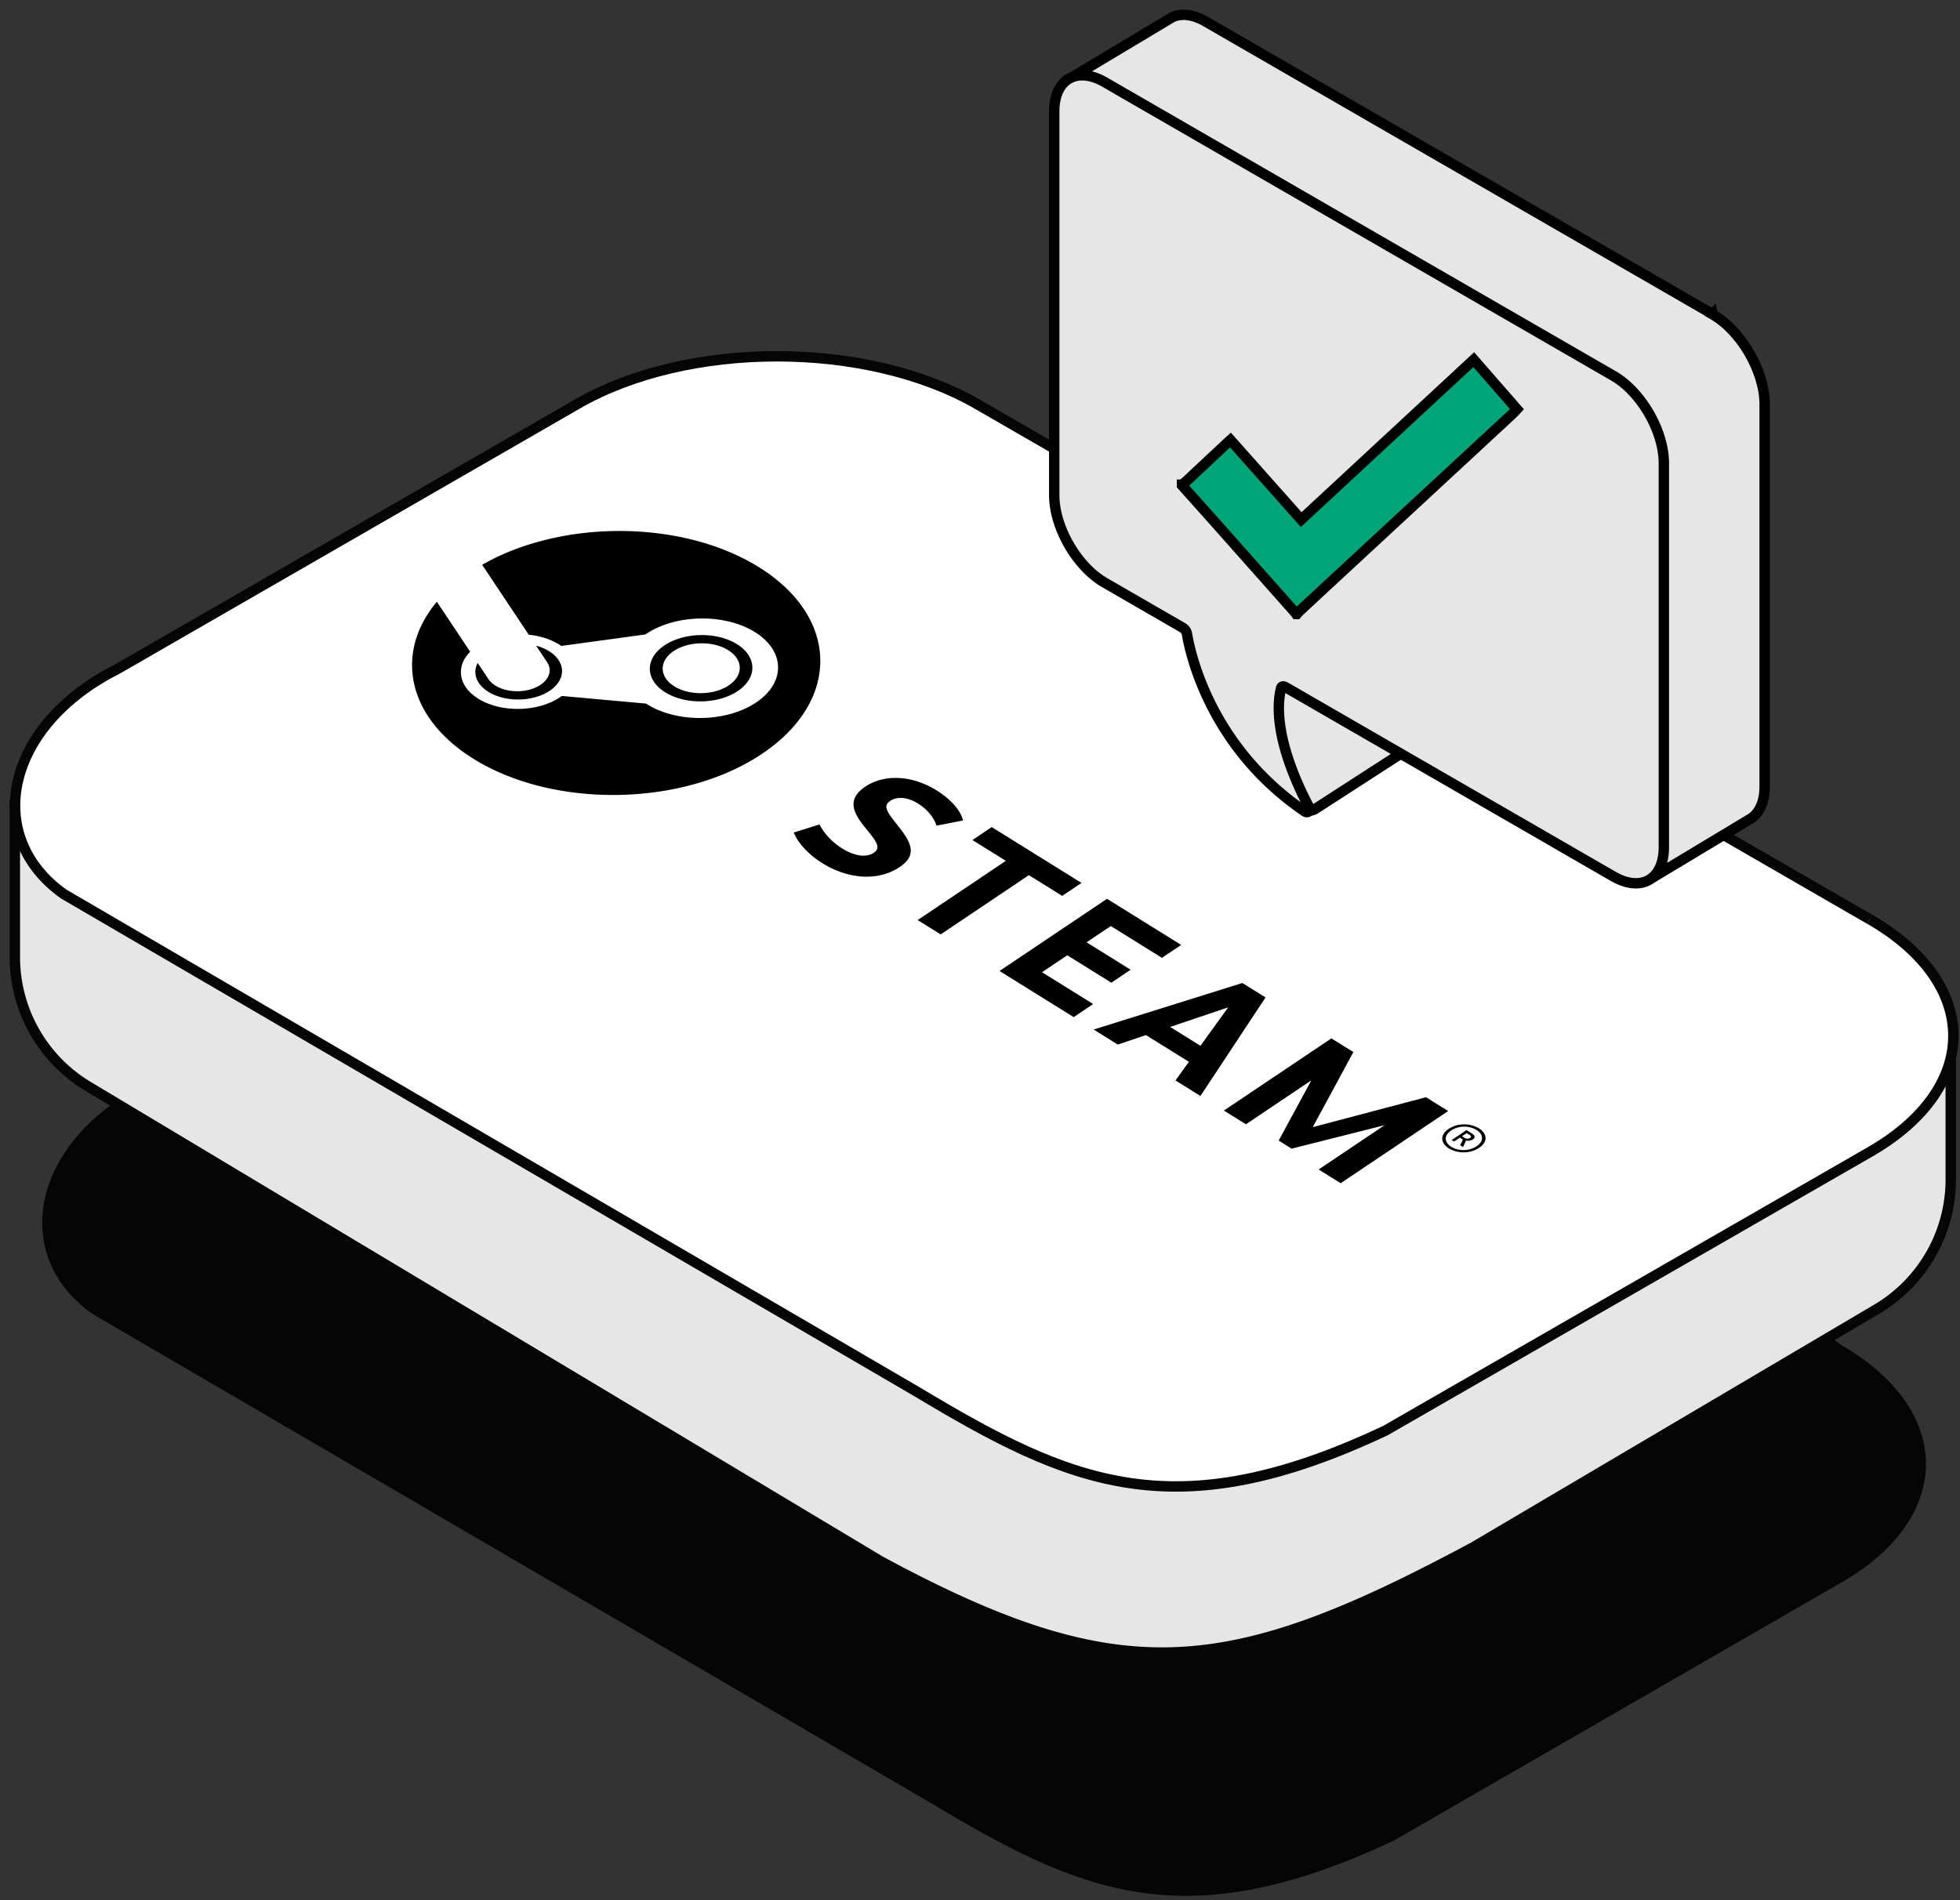 <?xml version="1.0" encoding="UTF-8"?>
<svg xmlns="http://www.w3.org/2000/svg" width="132" height="128" fill="none">
  <rect width="100%" height="100%" fill="#333333" stroke="none"/>
  <path d="M123.83 90.906 72.649 53.624c-7.34-4.24-19.205-4.24-26.495 0L9.944 73.343C2.576 77.049.995 84.369 6.41 88.21l56.382 32.896c10.138 6.089 17 9.127 30.93 2.56l30.193-17.415c7.29-4.239 7.253-11.107-.091-15.346" fill="#050505"></path>
  <path d="M123.83 90.906 72.649 53.624c-7.34-4.24-19.205-4.24-26.495 0L9.944 73.343C2.576 77.049.995 84.369 6.41 88.21l56.382 32.896c10.138 6.089 17 9.127 30.93 2.56l30.193-17.415c7.29-4.239 7.253-11.107-.091-15.346" stroke="#050505" stroke-width=".7" stroke-miterlimit="10"></path>
  <path d="M1.001 53.868v10.604c0 3.565 1.868 6.867 4.925 8.705l53.38 31.995c16.154 8.717 23.346 7.951 39.935-.956l27.137-16.019a10.148 10.148 0 0 0 4.999-8.747v-9.71" fill="#E6E6E6"></path>
  <path d="M1.001 53.868v10.604c0 3.565 1.868 6.867 4.925 8.705l53.38 31.995c16.154 8.717 23.346 7.951 39.935-.956l27.137-16.019a10.148 10.148 0 0 0 4.999-8.747v-9.71" stroke="#050505" stroke-width=".7" stroke-miterlimit="10"></path>
  <path d="M125.906 61.917 65.842 27.24c-7.485-4.319-19.572-4.319-27.002 0L7.898 45.071c-7.516 3.78-9.12 11.241-3.602 15.156L61.77 93.759c10.334 6.206 17.33 9.305 31.53 2.61l32.705-18.812c7.431-4.32 7.394-11.32-.092-15.64" fill="#fff"></path>
  <path d="M125.906 61.917 65.842 27.24c-7.485-4.319-19.572-4.319-27.002 0L7.898 45.071c-7.516 3.78-9.12 11.241-3.602 15.156L61.77 93.759c10.334 6.206 17.33 9.305 31.53 2.61l32.705-18.812c7.431-4.32 7.394-11.32-.092-15.64" stroke="#050505" stroke-width=".7" stroke-miterlimit="10"></path>
  <g clip-path="url(#a)" fill="#000">
    <path d="M51.107 38.204c-5.163-3.213-13.286-3.23-18.635-.158l3.138 4.709c.745.077 1.46.295 2.04.656.052.032.102.066.15.1l5.663-.773.047-.031c1.998-1.343 5.287-1.4 7.332-.128 2.044 1.272 2.08 3.398.082 4.74-1.999 1.343-5.288 1.4-7.332.129a4.38 4.38 0 0 1-.082-.053l-5.673-.514c-.04.03-.082.06-.125.088-1.5 1.008-3.969 1.051-5.503.096-1.347-.838-1.533-2.17-.544-3.164l-2.244-3.367c-2.868 3.435-2.035 7.78 2.465 10.58 5.429 3.378 14.133 3.226 19.44-.339 5.308-3.565 5.21-9.193-.219-12.571Z"></path>
    <path d="m32.889 45.736-.72-1.079c-.222.426-.216.901.075 1.341.63.952 2.348 1.383 3.83.96.718-.204 1.274-.576 1.565-1.047.292-.47.285-.983-.02-1.445-.303-.457-.858-.793-1.516-.973l.743 1.115c.464.702-.045 1.524-1.138 1.835-1.092.312-2.355-.005-2.82-.707ZM49.687 46.55c1.331-.894 1.307-2.311-.055-3.159-1.362-.847-3.554-.809-4.885.085-1.332.895-1.307 2.312.055 3.16 1.362.846 3.553.808 4.885-.086Zm-4.317-2.692c1.002-.672 2.644-.701 3.67-.063 1.024.637 1.043 1.7.04 2.373-1.001.673-2.644.701-3.669.063-1.025-.637-1.043-1.7-.041-2.373ZM64.859 55.268l-1.79.35c-.162-.547-.64-1.115-1.24-1.489-.687-.427-1.389-.504-1.886-.17-.604.405.01.97.736 1.93.788 1.03.991 1.79-.087 2.514-1.476.99-3.492.809-5.198-.253-.831-.517-1.624-1.282-1.937-2.07l1.735-.544c.303.607.86 1.202 1.529 1.618.9.56 1.653.608 2.133.286.55-.37.062-.886-.65-1.77-.81-1.01-1.127-1.874.067-2.676 1.346-.904 3.222-.737 4.809.25 1.106.688 1.652 1.471 1.779 2.024ZM69.292 58.952l-5.94 3.99-1.55-.965 5.939-3.99-2.251-1.4 1.3-.873 6.046 3.761-1.3.874-2.244-1.397ZM74.809 62.38l-1.632 1.096 2.968 1.847-1.3.873-2.968-1.847-1.7 1.142 3.444 2.142-1.312.882-4.994-3.108 7.24-4.862 4.994 3.107-1.297.87-3.443-2.142ZM77.176 69.724l-1.896.64-1.626-1.012 10.016-3.135 1.561.971-4.385 6.639-1.68-1.046.905-1.256-2.895-1.8Zm5.54-1.867-3.911 1.318 2.043 1.271 1.867-2.59ZM93.246 75.796l-6.256 1.58-.875-.544 2.199-4.057-4.404 2.958-1.485-.924 7.24-4.862 1.481.921-2.737 5.059 7.626-2.017 1.495.93-7.24 4.863-1.485-.924 4.441-2.983ZM99.615 77.32c-.623.417-1.487.38-2.034.04-.55-.341-.64-.9-.018-1.317.622-.418 1.485-.38 2.035-.038.547.341.639.896.017 1.314Zm-1.88-1.17c-.52.35-.463.808.008 1.101.47.292 1.179.31 1.7-.04.521-.35.461-.804-.008-1.096a1.625 1.625 0 0 0-1.7.035Zm1.384.195c.266.165.218.313.07.413a.602.602 0 0 1-.457.07l-.198.44-.195-.12.186-.385-.207-.129-.386.26-.163-.101.996-.669.354.221Zm-.654.192.181.113a.329.329 0 0 0 .349.007c.09-.061.1-.132-.037-.217l-.18-.112-.313.21Z"></path>
  </g>
  <path d="M88.19 54.593a.734.734 0 0 1-.552-.245l-3.73-4.343a.856.856 0 0 1-.172-.552l.343-4.582 1.464-6.812c.049-.226.312-.496.533-.551a.719.719 0 0 1 .735.245l9.09 11.032c.11.135.184.405.16.576a.708.708 0 0 1-.325.503l-7.155 4.625a.713.713 0 0 1-.392.116v-.012Z" fill="#E6E6E6" stroke="#000" stroke-width=".7" stroke-miterlimit="10"></path>
  <path d="M115.357 21.17 81.206 1.457c-.852-.496-1.63-.57-2.23-.312l-6.683 4a.187.187 0 0 0-.043.288l7.982 8.441c.03.037.049.08.049.13v13.941c0 2.224 1.574 4.95 3.497 6.059l5.091 2.94c.123.178.233.325.355.503.251 1.47 1.66 7.626 7.915 11.902.245.166.41-.073.245-.38-.821-1.562-2.37-4.956-1.9-7.626.258-.11.301-.129.565-.245l10.536 6.083a.164.164 0 0 1 .079.092l4.399 11.736a.18.18 0 0 0 .263.092l6.61-3.975c.557-.38.907-1.109.907-2.138V27.24c0-2.224-1.575-4.95-3.498-6.058l.012-.013Z" fill="#E6E6E6" stroke="#000" stroke-width=".7" stroke-miterlimit="10"></path>
  <path d="M108.649 25.311 74.406 5.537C72.526 4.453 71 5.33 71 7.504v25.85c0 2.175 1.525 4.816 3.406 5.9l5.268 3.044a.604.604 0 0 1 .264.405c.232 1.378 1.592 7.626 7.926 11.951.245.165.41-.073.245-.38-.851-1.617-2.48-5.2-1.837-7.908.03-.129.153-.166.281-.092l22.096 12.76c1.881 1.084 3.406.208 3.406-1.966V31.21c0-2.175-1.525-4.815-3.406-5.9Z" fill="#E6E6E6" stroke="#000" stroke-width=".7" stroke-miterlimit="10"></path>
  <path d="M79.613 32.65c.098-.08.196-.153.288-.239.937-.876 1.874-1.752 2.812-2.634.043-.043.085-.08.153-.14 1.586 1.788 3.167 3.57 4.766 5.365l11.62-10.775c.98 1.121 1.948 2.224 2.91 3.333-.098.104-.19.214-.288.306-4.196 3.89-8.398 7.78-12.595 11.663-.6.558-1.2 1.11-1.794 1.667-.05.049-.092.11-.141.165H87.3c-.025-.037-.05-.073-.08-.104-1.856-2.095-3.712-4.19-5.574-6.28-.68-.765-1.36-1.518-2.04-2.284v-.043h.006Z" fill="#00A577" stroke="#000" stroke-width=".7" stroke-miterlimit="10"></path>
  <defs>
    <clipPath id="a">
      <path fill="#fff" transform="matrix(.849 .528 -.83 .558 41.408 32)" d="M0 0h93.08v23.379H0z"></path>
    </clipPath>
  </defs>
</svg>
